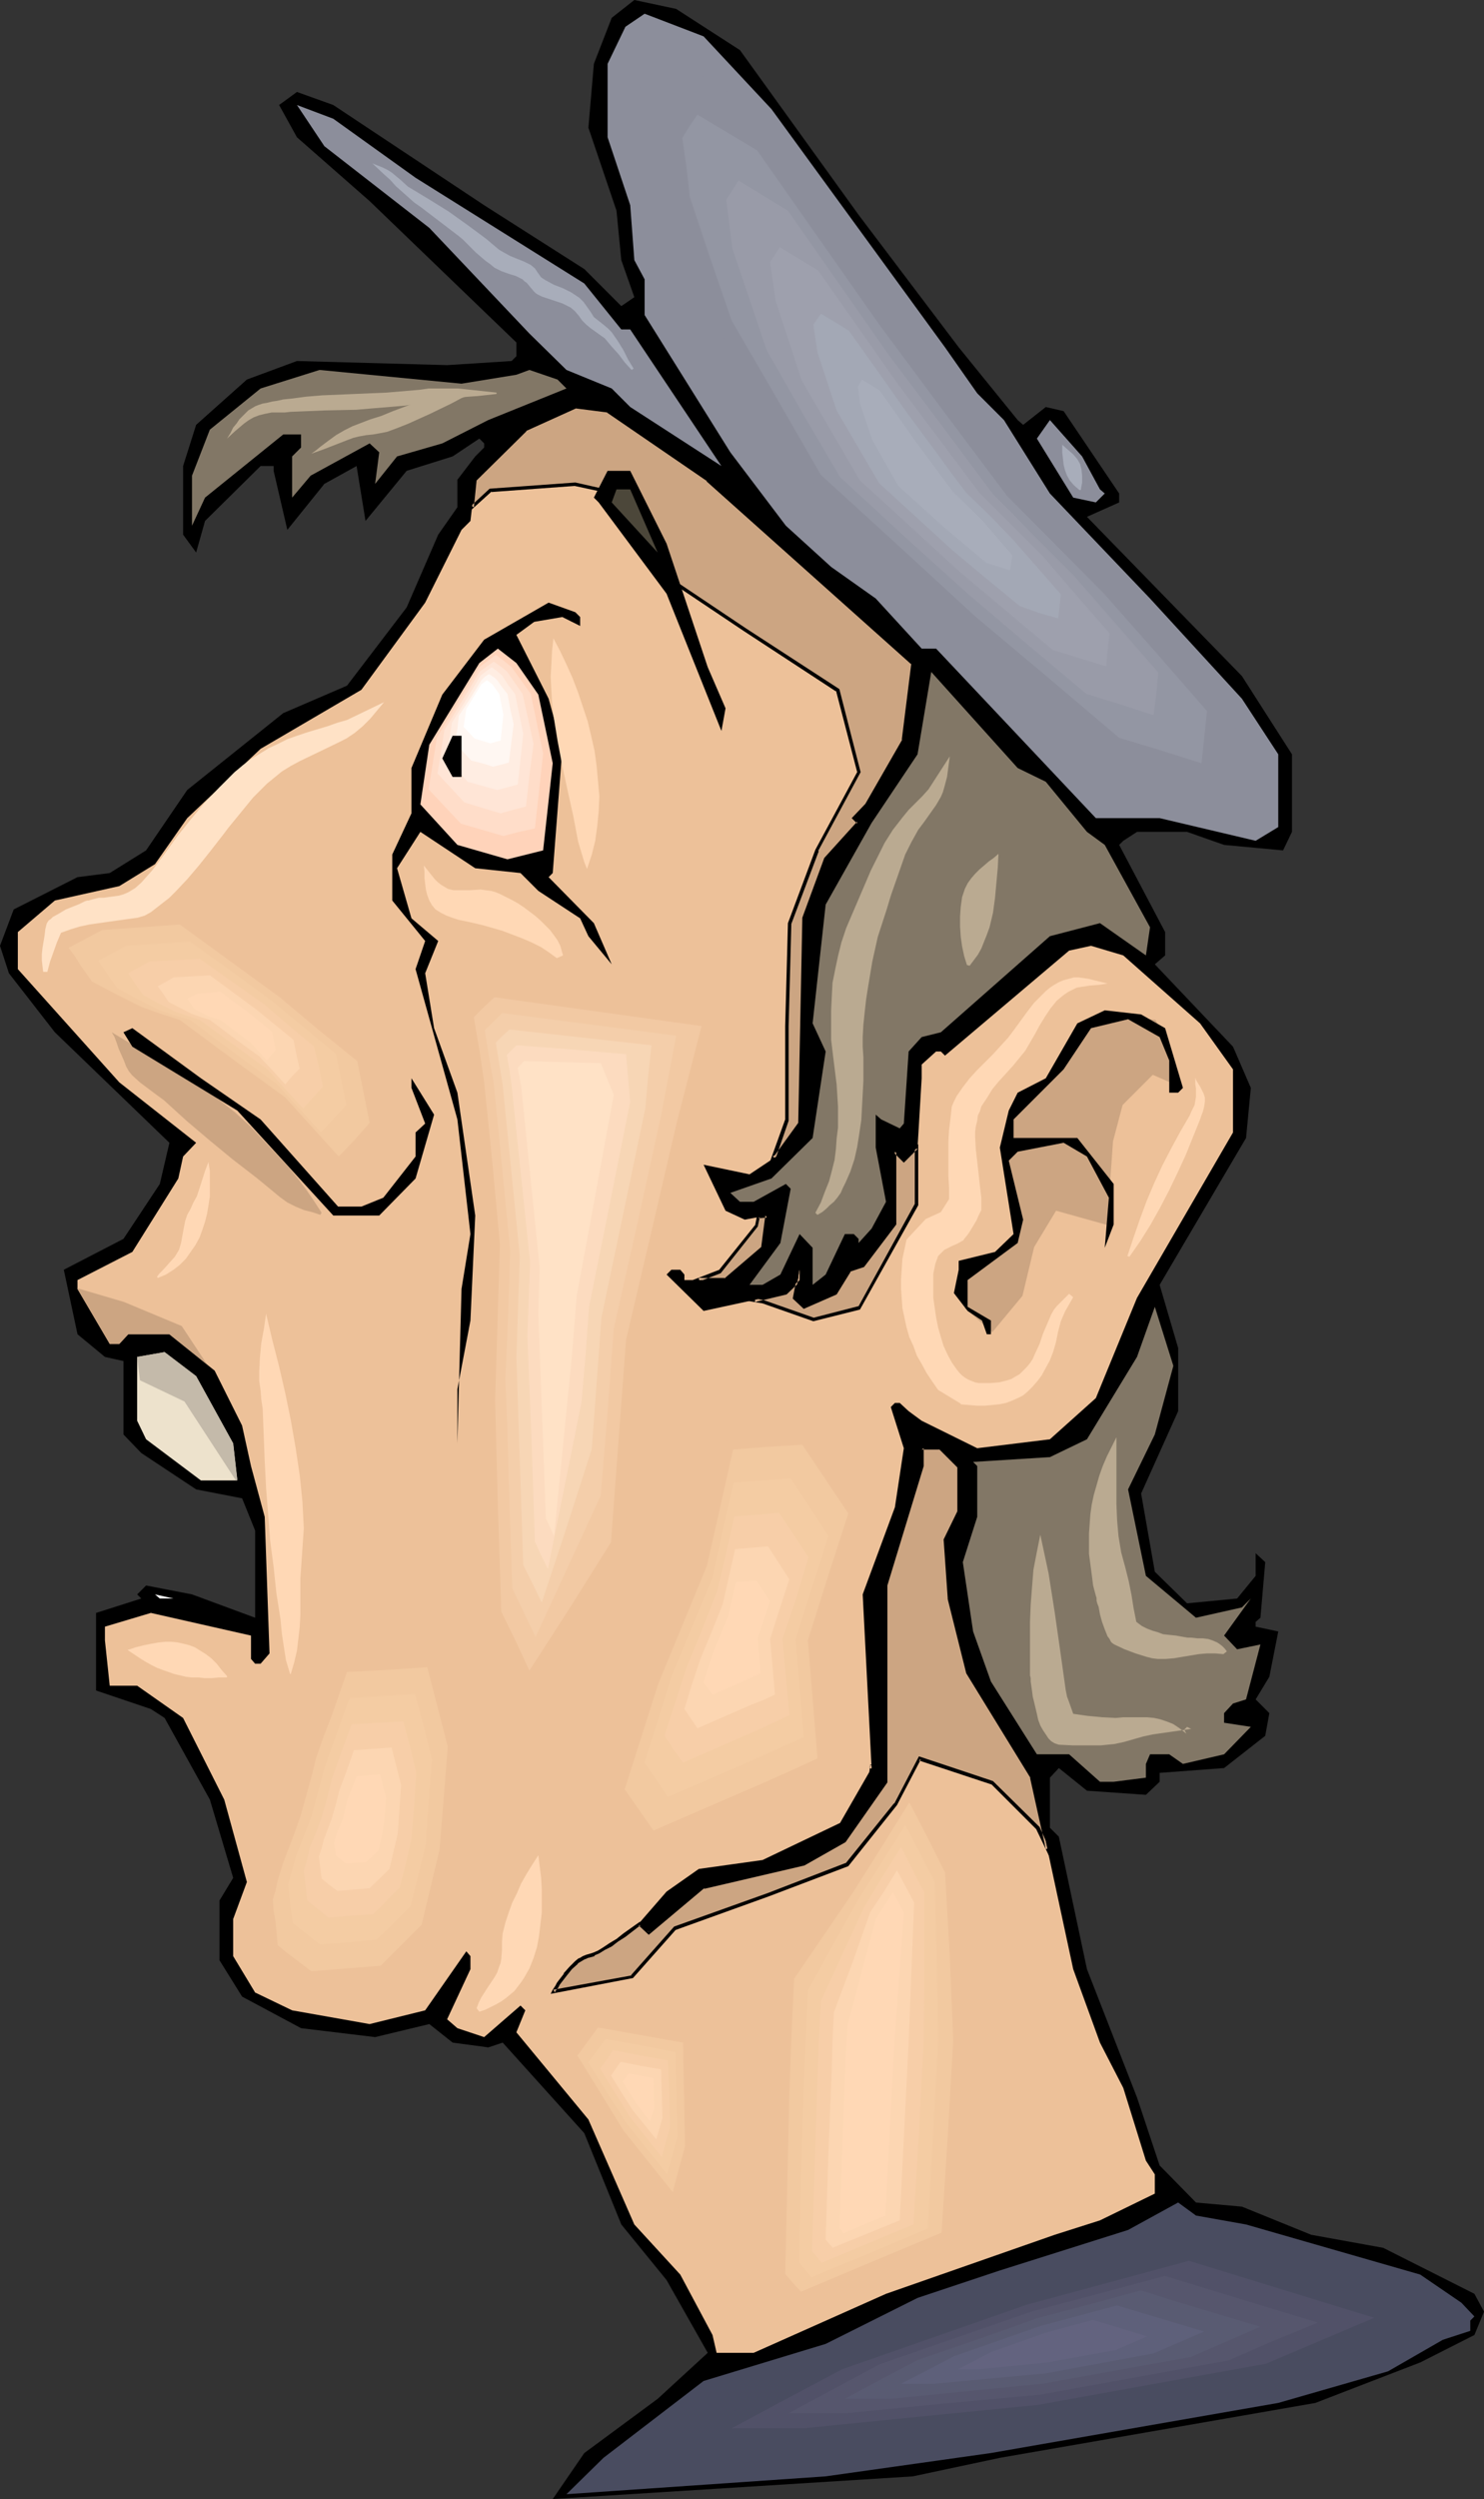 <?xml version="1.0" encoding="UTF-8" standalone="no"?>
<svg
   version="1.0"
   width="92.505mm"
   height="155.668mm"
   id="svg99"
   sodipodi:docname="Man - Shocked.wmf"
   xmlns:inkscape="http://www.inkscape.org/namespaces/inkscape"
   xmlns:sodipodi="http://sodipodi.sourceforge.net/DTD/sodipodi-0.dtd"
   xmlns="http://www.w3.org/2000/svg"
   xmlns:svg="http://www.w3.org/2000/svg">
  <rect width="100%" height="100%" fill="#333333" stroke="none"/>
  <sodipodi:namedview
     id="namedview99"
     pagecolor="#ffffff"
     bordercolor="#000000"
     borderopacity="0.25"
     inkscape:showpageshadow="2"
     inkscape:pageopacity="0.0"
     inkscape:pagecheckerboard="0"
     inkscape:deskcolor="#d1d1d1"
     inkscape:document-units="mm" />
  <defs
     id="defs1">
    <pattern
       id="WMFhbasepattern"
       patternUnits="userSpaceOnUse"
       width="6"
       height="6"
       x="0"
       y="0" />
  </defs>
  <path
     style="fill:#000000;fill-opacity:1;fill-rule:evenodd;stroke:none"
     d="m 174.327,11.796 27.951,38.782 23.588,31.187 13.894,17.129 1.293,1.131 5.332,-4.201 4.201,0.97 13.087,19.391 v 2.101 l -7.593,3.393 36.513,37.489 11.794,18.421 v 18.26 l -2.1,4.363 -13.894,-1.293 -8.724,-3.07 h -11.794 l -3.231,2.101 -0.969,0.97 10.825,20.522 v 5.494 l -2.423,2.101 18.418,19.391 4.201,9.695 -1.131,11.796 -20.357,34.581 4.362,14.866 v 14.866 l -8.724,19.391 3.231,18.421 7.593,7.433 11.794,-1.131 4.362,-5.332 v -5.333 l 2.262,2.101 -1.131,13.089 -1.131,0.97 v 1.131 l 5.332,1.131 -2.1,10.665 -3.231,5.333 3.231,3.232 -0.969,5.333 -9.694,7.595 -15.187,1.131 v 2.101 l -3.231,3.07 -13.894,-0.97 -6.624,-5.333 -2.1,2.262 v 11.796 l 2.1,2.101 6.624,31.187 11.794,30.218 5.332,15.998 8.563,8.726 10.825,0.97 16.318,6.625 16.964,3.07 21.488,10.827 2.262,4.201 -2.262,5.494 -12.764,6.464 -24.719,9.534 -74.319,12.927 -20.519,4.363 -84.821,5.333 7.432,-10.827 17.287,-12.766 11.794,-10.827 -9.694,-17.129 -10.663,-13.089 -8.724,-21.492 -19.226,-21.33 -3.393,1.131 -8.401,-1.131 -5.493,-4.363 -12.764,3.07 -17.449,-2.101 -13.894,-7.433 -5.332,-8.564 v -14.058 l 3.231,-5.333 -5.493,-18.421 -10.663,-19.229 -3.231,-2.101 -12.925,-4.363 v -18.26 l 10.663,-3.393 -0.969,-0.97 2.1,-2.101 10.825,2.101 14.864,5.494 v -20.522 l -3.07,-7.595 -10.825,-2.101 -12.925,-8.564 -4.201,-4.363 v -17.29 l -4.362,-0.97 -6.463,-5.333 -3.231,-15.19 14.056,-7.272 8.563,-12.927 2.262,-9.695 L 12.925,243.033 2.1,229.136 0,222.673 l 3.231,-8.564 15.025,-7.595 7.593,-0.97 8.563,-5.332 9.694,-14.22 22.619,-18.098 15.025,-6.464 14.056,-18.421 7.432,-17.129 4.524,-6.464 v -6.464 l 4.201,-5.494 2.1,-2.101 v -0.97 l -1.131,-1.131 -6.301,4.201 -10.825,3.393 -9.694,11.796 -2.1,-12.927 -7.593,4.201 -8.724,10.827 -3.231,-13.897 v -1.131 h -3.07 l -13.087,12.927 -2.1,7.433 -3.07,-4.201 v -16.159 l 3.07,-9.695 11.956,-10.665 11.794,-4.363 35.382,0.97 15.187,-0.97 1.131,-1.131 V 80.634 L 87.083,47.346 69.957,32.318 65.756,24.723 l 4.201,-3.07 8.563,3.07 35.544,23.592 23.588,15.028 8.724,8.726 3.07,-2.101 -3.07,-8.726 -1.131,-11.635 -6.624,-19.553 1.293,-15.028 L 144.115,4.201 149.446,0 l 9.855,2.101 z"
     id="path1" />
  <path
     style="fill:#8c8e9b;fill-opacity:1;fill-rule:evenodd;stroke:none"
     d="m 181.759,25.693 40.876,56.072 7.593,10.827 6.301,6.302 10.825,17.29 23.588,24.723 21.65,23.592 8.563,13.089 v 17.129 l -5.332,3.232 -22.619,-5.333 h -15.025 l -37.644,-39.913 h -3.393 L 206.317,140.907 195.815,133.474 185.152,123.779 172.065,106.489 151.87,74.17 v -8.403 l -2.423,-4.525 -0.969,-12.927 -5.332,-15.998 v -17.29 l 4.201,-8.726 4.524,-3.07 13.894,5.333 z"
     id="path2" />
  <path
     style="fill:#8c8e9b;fill-opacity:1;fill-rule:evenodd;stroke:none"
     d="m 97.908,41.852 39.745,24.885 8.724,10.827 h 2.1 l 21.488,32.157 -21.488,-13.897 -4.362,-4.363 -10.663,-4.363 -8.724,-8.564 -23.588,-24.885 -24.719,-19.229 -6.463,-9.695 8.563,3.232 z"
     id="path3" />
  <path
     style="fill:#827766;fill-opacity:1;fill-rule:evenodd;stroke:none"
     d="m 121.657,88.229 3.07,-1.131 6.624,2.262 2.1,2.101 -18.418,7.433 -10.825,5.494 -10.663,3.07 -5.17,6.464 0.969,-7.433 -2.262,-2.101 -13.894,7.595 -4.362,5.171 v -9.695 l 2.1,-2.101 v -3.07 h -4.201 l -18.418,14.866 -3.07,6.625 v -11.796 l 4.201,-10.827 11.956,-9.695 13.894,-4.363 33.444,3.232 z"
     id="path4" />
  <path
     style="fill:#edc199;fill-opacity:1;fill-rule:evenodd;stroke:none"
     d="m 166.734,112.952 48.308,43.145 -2.1,18.098 -8.563,15.19 -3.231,3.232 1.131,1.131 -7.755,8.564 -5.17,13.897 -0.969,48.316 -5.493,7.756 -6.301,4.201 -10.825,-2.262 5.17,10.827 4.524,2.101 5.17,-0.97 -0.969,7.595 -8.724,7.595 h -9.694 v -1.293 l -0.969,-1.131 h -2.1 l -1.131,1.131 8.724,8.564 19.388,-4.201 3.231,-3.07 v -2.424 l -1.131,6.625 2.1,2.101 7.432,-3.232 3.231,-5.494 3.231,-0.97 7.593,-9.695 V 271.15 l 2.1,2.101 3.231,-3.07 0.969,-16.321 v -3.232 l 3.393,-3.07 h 1.131 l 0.969,0.97 29.243,-24.723 5.17,-1.131 7.593,2.262 18.095,15.998 7.755,10.827 v 14.866 l -22.619,38.943 -9.694,23.592 -10.825,9.695 -17.126,2.101 -13.087,-6.464 -3.07,-2.262 -2.1,-1.939 h -1.131 l -0.969,0.97 3.07,9.695 -2.1,13.897 -7.593,20.522 2.1,40.883 -7.432,12.927 -18.257,8.726 -15.025,2.101 -7.593,5.333 -6.463,7.433 2.262,2.101 12.925,-10.665 23.588,-5.332 9.694,-5.494 9.694,-13.897 v -46.215 l 8.401,-28.117 v -4.201 h 4.524 l 4.201,4.201 v 10.827 l -3.231,6.464 1.131,13.897 4.201,17.29 15.187,24.885 9.694,45.084 6.301,17.29 5.493,10.665 5.332,17.129 2.1,3.232 v 4.525 l -12.925,6.302 -10.663,3.393 -39.745,13.897 -31.182,13.897 h -8.724 l -0.969,-4.201 -7.593,-14.22 -10.825,-11.796 -10.825,-24.723 -16.964,-20.522 2.1,-5.171 -1.131,-1.131 -8.563,7.433 -6.301,-2.101 -2.423,-2.101 5.493,-11.796 v -3.07 l -0.969,-1.131 -9.694,13.897 -13.087,3.232 -18.257,-3.232 -8.724,-4.201 -5.17,-8.564 v -8.726 l 3.231,-8.726 -5.332,-19.391 -9.694,-19.229 -10.825,-7.595 H 25.85 L 24.719,386.203 v -3.232 l 10.825,-3.232 23.588,5.332 v 5.494 l 0.969,1.131 h 1.293 L 63.495,389.273 62.364,357.116 59.132,345.159 57.032,335.625 50.569,322.697 39.906,314.133 h -9.694 l -2.1,2.262 h -2.262 l -7.593,-12.927 v -2.101 l 12.925,-6.625 10.825,-17.29 1.131,-5.171 3.07,-3.232 -18.095,-14.22 -23.911,-26.663 v -8.726 l 8.724,-7.433 15.187,-3.393 8.401,-5.171 7.593,-10.827 17.287,-16.321 23.75,-13.897 15.025,-20.522 8.563,-17.129 2.1,-2.101 1.131,-9.695 11.794,-11.796 11.794,-5.333 7.593,0.97 z"
     id="path5" />
  <path
     style="fill:#cca582;fill-opacity:1;fill-rule:evenodd;stroke:none"
     d="m 26.335,243.033 4.039,2.424 4.362,2.424 4.201,2.585 4.362,2.747 4.201,2.747 4.039,2.909 3.878,3.07 1.777,1.616 1.777,1.616 4.685,5.009 4.524,4.848 2.1,2.585 1.939,2.585 1.777,2.585 1.777,2.747 -0.323,0.485 -1.939,-0.646 -1.939,-0.485 -1.939,-0.808 -1.939,-0.97 -1.777,-1.293 -3.716,-3.07 -1.777,-1.454 -5.655,-4.363 -5.493,-4.525 -5.332,-4.525 -5.332,-4.848 -1.777,-1.293 -3.878,-2.909 -1.777,-1.616 -0.808,-0.97 -0.646,-1.131 -0.485,-1.293 -0.646,-1.454 -0.646,-1.454 -0.485,-1.454 -0.485,-1.293 z"
     id="path6" />
  <path
     style="fill:#cca582;fill-opacity:1;fill-rule:evenodd;stroke:none"
     d="m 177.72,306.215 7.432,-1.778 3.231,-3.07 v -2.424 l -1.131,6.625 2.1,2.101 7.432,-3.232 3.231,-5.494 3.231,-0.97 7.593,-9.695 V 271.15 l 2.1,2.101 3.07,-2.909 v 2.585 10.665 l -13.571,24.4 -10.825,2.747 -11.956,-4.201 z m -66.403,-186.961 4.201,-3.878 19.872,-1.454 12.925,2.909 10.017,20.037 16.964,11.311 22.134,14.382 5.008,19.068 -10.017,18.583 -6.301,17.129 -0.808,24.239 v 22.138 l -3.07,8.888 0.646,-0.323 5.493,-7.756 0.969,-48.316 5.17,-13.897 7.755,-8.564 -1.131,-1.131 3.231,-3.232 8.563,-15.19 2.1,-18.098 -48.308,-43.145 -23.588,-16.159 -7.593,-0.97 -11.794,5.333 -11.794,11.796 z m 67.372,167.247 -0.485,2.101 -8.563,10.665 -5.008,2.101 h 6.301 l 8.724,-7.595 0.969,-7.595 z"
     id="path7" />
  <path
     style="fill:#000000;fill-opacity:1;fill-rule:evenodd;stroke:none"
     d="m 177.882,305.73 v 0.808 l 7.432,-1.778 3.393,-3.232 0.162,-2.585 h -0.808 l -1.293,6.787 2.585,2.424 7.755,-3.393 3.393,-5.494 -0.323,0.162 3.393,-1.131 7.593,-10.019 V 271.15 l -0.646,0.162 2.423,2.424 3.231,-3.232 -0.646,-0.162 v 13.25 -0.162 l -13.41,24.4 0.162,-0.323 -10.663,2.747 h 0.162 l -11.956,-4.201 v 0 l -1.939,-0.323 -2.1,0.485 3.878,0.646 v 0 l 11.956,4.201 10.986,-2.747 13.733,-24.562 v -14.382 l -3.716,3.555 h 0.646 l -2.908,-2.747 v 18.098 l 0.162,-0.323 -7.593,9.857 0.162,-0.162 -3.231,0.97 -3.393,5.494 h 0.162 l -7.432,3.232 h 0.485 l -2.1,-2.101 v 0.323 l 1.293,-6.464 -0.808,-0.162 v 2.424 -0.323 l -3.231,3.07 0.162,-0.162 -9.209,2.262 z"
     id="path8" />
  <path
     style="fill:#000000;fill-opacity:1;fill-rule:evenodd;stroke:none"
     d="m 110.833,120.224 5.008,-4.525 -0.323,0.162 19.872,-1.454 v 0 l 12.764,2.747 -0.162,-0.162 10.017,20.037 17.126,11.473 21.973,14.382 -0.162,-0.323 5.008,19.229 0.162,-0.323 -10.017,18.583 v 0 l -6.463,17.29 -0.646,24.239 v 22.138 -0.162 l -3.554,9.857 1.616,-0.808 5.816,-7.918 0.969,-48.477 v 0.162 l 5.17,-14.058 -0.162,0.162 7.917,-8.726 -1.292,-1.454 v 0.646 l 3.231,-3.393 8.563,-15.19 2.262,-18.421 -48.469,-43.145 v -0.162 l -23.75,-16.321 -7.755,-0.97 -12.117,5.494 -11.794,11.958 -0.808,7.433 0.808,-0.808 0.646,-6.302 -0.162,0.162 11.956,-11.796 h -0.162 l 11.794,-5.333 h -0.162 l 7.593,0.97 h -0.162 l 23.588,16.159 h -0.162 l 48.308,43.145 v -0.323 l -2.262,18.098 0.162,-0.162 -8.724,15.19 0.162,-0.162 -3.393,3.555 1.293,1.293 v -0.485 l -7.755,8.564 -5.17,14.058 -0.969,48.477 v -0.162 l -5.493,7.595 v 0 l -0.485,0.323 0.646,0.485 3.07,-8.888 v -22.3 l 0.646,-24.239 v 0.162 l 6.463,-17.129 h -0.162 l 10.017,-18.583 -5.008,-19.553 -22.134,-14.382 -17.126,-11.473 0.162,0.162 -10.179,-20.037 -12.925,-2.909 -20.195,1.454 -4.362,4.04 0.646,0.323 z"
     id="path9" />
  <path
     style="fill:#000000;fill-opacity:1;fill-rule:evenodd;stroke:none"
     d="m 178.366,286.178 -0.485,2.424 v -0.162 l -8.563,10.665 0.162,-0.162 -7.109,2.747 h 8.724 l 9.048,-7.756 0.969,-8.241 -2.747,0.485 0.323,0.646 2.1,-0.162 -0.485,-0.485 -0.969,7.433 0.162,-0.162 -8.886,7.595 0.323,-0.162 h -6.301 l 0.162,0.808 5.008,-1.939 8.724,-10.988 0.485,-2.262 -0.323,0.323 z"
     id="path10" />
  <path
     style="fill:#cca582;fill-opacity:1;fill-rule:evenodd;stroke:none"
     d="m 241.538,257.253 6.463,-3.555 10.017,-13.574 4.201,-1.454 10.017,1.454 2.747,5.009 1.454,10.019 -4.847,-2.101 -7.109,7.11 -2.262,8.564 -0.646,9.211 v 10.665 l -12.764,-3.555 -5.17,8.564 -2.747,11.473 -7.109,8.564 -6.463,-5.656 v -10.18 l 6.463,-1.939 5.008,-5.171 -0.808,-13.412 -1.293,-9.372 z"
     id="path11" />
  <path
     style="fill:#8c8e9b;fill-opacity:1;fill-rule:evenodd;stroke:none"
     d="m 259.148,115.214 1.131,0.97 -2.1,2.101 -5.332,-1.131 -8.563,-13.897 3.07,-4.363 7.593,8.564 z"
     id="path12" />
  <path
     style="fill:#000000;fill-opacity:1;fill-rule:evenodd;stroke:none"
     d="m 157.04,127.98 9.694,29.086 4.201,9.695 -0.969,5.333 -12.925,-32.318 -15.995,-21.492 -1.131,-1.131 3.231,-6.302 h 5.332 z"
     id="path13" />
  <path
     style="fill:#4c473a;fill-opacity:1;fill-rule:evenodd;stroke:none"
     d="m 154.94,130.081 -10.825,-11.796 1.131,-3.07 h 3.231 z"
     id="path14" />
  <path
     style="fill:#000000;fill-opacity:1;fill-rule:evenodd;stroke:none"
     d="m 136.683,145.27 v 2.101 l -4.201,-2.101 -6.624,1.131 -4.201,3.07 7.593,15.028 3.231,11.796 -2.262,29.248 -0.969,0.97 10.663,10.827 4.201,9.695 -5.493,-6.625 -1.939,-4.201 -9.855,-6.464 -4.201,-4.201 -10.663,-1.131 -12.925,-8.564 -5.493,8.564 3.393,11.796 6.301,5.332 -3.07,7.595 2.1,12.927 5.493,15.19 4.201,28.925 -1.131,24.723 -3.07,16.159 v 12.766 l 0.969,-36.358 2.1,-12.927 -3.07,-26.986 -9.855,-35.388 2.262,-6.625 -7.755,-9.534 v -10.827 l 4.524,-9.695 v -10.665 l 7.27,-17.29 9.855,-12.927 15.187,-8.726 6.301,2.262 z"
     id="path15" />
  <path
     style="fill:#ffd3ba;fill-opacity:1;fill-rule:evenodd;stroke:none"
     d="m 126.827,163.53 3.393,16.159 -2.262,20.522 -8.401,2.101 -11.794,-3.393 -8.724,-9.534 2.1,-14.058 11.794,-19.229 4.362,-3.393 4.362,3.393 z"
     id="path16" />
  <path
     style="fill:#ffddc9;fill-opacity:1;fill-rule:evenodd;stroke:none"
     d="m 125.05,163.369 2.908,14.058 -1.939,17.613 -3.716,0.808 -3.716,0.97 -5.008,-1.454 -5.008,-1.454 -7.593,-8.08 1.939,-12.119 5.008,-8.403 5.008,-8.241 1.939,-1.454 1.939,-1.454 1.939,1.454 1.777,1.454 z"
     id="path17" />
  <path
     style="fill:#ffe5d6;fill-opacity:1;fill-rule:evenodd;stroke:none"
     d="m 123.112,163.369 1.293,5.817 1.293,5.979 -0.969,7.272 -0.808,7.433 -3.07,0.808 -2.908,0.808 -4.362,-1.293 -4.201,-1.293 -6.301,-6.787 1.616,-10.18 4.201,-6.948 4.201,-6.948 1.616,-1.131 1.616,-1.131 1.616,1.131 1.454,1.131 z"
     id="path18" />
  <path
     style="fill:#ffede2;fill-opacity:1;fill-rule:evenodd;stroke:none"
     d="m 121.334,163.369 0.969,4.686 0.969,4.686 -0.646,5.979 -0.646,5.979 -2.423,0.646 -2.423,0.646 -6.947,-1.939 -2.585,-2.909 -2.585,-2.747 0.808,-4.04 0.646,-4.201 3.393,-5.494 3.393,-5.656 2.585,-1.939 1.293,0.97 1.131,0.97 1.454,2.262 z"
     id="path19" />
  <path
     style="fill:#fff7f2;fill-opacity:1;fill-rule:evenodd;stroke:none"
     d="m 119.557,163.369 0.646,3.555 0.808,3.555 -1.131,9.049 -1.777,0.485 -1.939,0.485 -2.585,-0.808 -2.585,-0.646 -3.878,-4.201 0.646,-3.232 0.323,-3.07 2.747,-4.201 2.585,-4.201 0.808,-0.808 0.969,-0.646 0.969,0.646 0.485,0.323 0.485,0.485 1.131,1.616 z"
     id="path20" />
  <path
     style="fill:#ffffff;fill-opacity:1;fill-rule:evenodd;stroke:none"
     d="m 117.618,163.369 0.969,4.848 -0.646,6.14 -2.423,0.646 -3.716,-1.131 -2.585,-2.747 0.646,-4.201 3.554,-5.817 1.293,-0.97 1.293,0.97 z"
     id="path21" />
  <path
     style="fill:#827766;fill-opacity:1;fill-rule:evenodd;stroke:none"
     d="m 246.385,184.052 9.694,11.796 4.201,3.07 10.663,19.391 -0.969,6.625 -10.825,-7.595 -11.794,3.07 -25.689,22.623 -4.524,1.131 -3.07,3.393 -1.131,16.967 -0.969,1.131 -4.362,-2.101 -1.292,-1.131 v 7.756 l 2.423,12.766 -3.393,6.302 -3.07,3.393 v -0.97 l -1.131,-1.131 h -2.1 l -4.524,9.534 -3.07,2.424 v -8.726 l -3.07,-3.232 -4.524,9.534 -4.201,2.424 h -3.07 l 7.27,-9.857 2.423,-12.766 -1.131,-1.131 -7.593,4.201 h -3.231 l -2.262,-2.101 9.694,-3.393 9.694,-9.534 3.07,-20.36 -3.07,-6.625 3.07,-27.955 10.825,-19.229 10.825,-16.159 3.231,-19.391 20.357,22.623 z"
     id="path22" />
  <path
     style="fill:#000000;fill-opacity:1;fill-rule:evenodd;stroke:none"
     d="m 108.732,182.921 h -2.1 l -2.423,-4.363 2.423,-5.333 h 2.1 z"
     id="path23" />
  <path
     style="fill:#000000;fill-opacity:1;fill-rule:evenodd;stroke:none"
     d="m 274.497,242.063 4.201,14.058 -1.131,1.131 h -2.1 v -7.595 l -2.262,-5.494 -7.432,-4.201 -8.724,2.101 -6.463,9.695 -11.794,11.796 v 4.363 h 15.025 l 8.563,10.827 v 9.534 l -2.1,5.494 0.969,-11.796 -5.17,-9.695 -5.493,-3.232 -10.825,2.101 -2.1,2.101 3.393,13.897 -1.293,5.494 -11.794,8.726 v 6.302 l 5.493,3.232 v 3.232 h -0.969 l -1.131,-3.232 -3.393,-2.262 -3.231,-4.201 1.131,-5.494 v -2.101 l 8.563,-2.101 4.362,-4.201 -3.231,-20.36 2.1,-8.726 2.1,-4.201 6.624,-3.393 7.432,-12.927 6.463,-3.07 8.563,0.97 z"
     id="path24" />
  <path
     style="fill:#000000;fill-opacity:1;fill-rule:evenodd;stroke:none"
     d="m 61.394,263.555 18.257,20.522 h 5.493 l 5.17,-2.101 7.593,-9.695 v -5.656 l 2.262,-2.101 -3.231,-8.403 v -2.262 l 5.332,8.564 -4.362,15.028 -8.563,8.726 H 78.52 l -22.619,-24.723 -24.719,-15.028 -2.1,-3.393 2.1,-0.97 16.156,11.796 z"
     id="path25" />
  <path
     style="fill:#827766;fill-opacity:1;fill-rule:evenodd;stroke:none"
     d="m 272.073,337.725 -6.301,12.927 4.201,20.36 11.794,9.857 10.825,-2.424 2.1,-2.101 -6.301,8.726 3.07,3.232 5.493,-1.131 -3.393,12.927 -3.07,0.97 -2.1,2.262 v 2.262 l 6.301,0.97 -6.301,6.464 -9.694,2.262 -3.231,-2.262 h -4.524 l -0.969,2.262 v 3.232 l -7.593,0.97 h -3.231 l -7.27,-6.464 h -7.593 l -10.825,-17.129 -4.201,-11.796 -2.423,-16.321 3.393,-10.665 v -11.958 l -0.969,-0.97 18.095,-1.131 8.724,-4.201 11.794,-19.391 4.201,-11.796 4.362,13.897 z"
     id="path26" />
  <path
     style="fill:#ede2cc;fill-opacity:1;fill-rule:evenodd;stroke:none"
     d="m 54.932,339.826 0.969,8.726 h -8.563 l -12.925,-9.695 -2.1,-4.363 v -15.028 l 6.463,-1.131 7.432,5.656 z"
     id="path27" />
  <path
     style="fill:#ffffff;fill-opacity:1;fill-rule:evenodd;stroke:none"
     d="m 40.876,376.346 -4.362,-0.97 1.131,0.97 z"
     id="path28" />
  <path
     style="fill:#494c60;fill-opacity:1;fill-rule:evenodd;stroke:none"
     d="m 293.561,523.717 41.037,11.796 9.694,6.625 3.07,3.232 -0.969,0.97 v 2.424 l -6.463,2.101 -12.925,7.433 -25.85,7.433 -67.695,11.796 -38.937,5.494 -61.071,4.201 8.724,-8.564 23.588,-18.098 28.758,-8.726 21.65,-10.827 19.388,-6.464 30.212,-9.534 11.794,-6.464 4.201,3.07 z"
     id="path29" />
  <path
     style="fill:#8c8e9b;fill-opacity:1;fill-rule:evenodd;stroke:none"
     d="m 152.516,34.096 -2.1,-16.321 4.201,-6.464 16.48,10.019 34.251,48.477 34.898,47.023 27.143,27.147 28.435,32.803 -1.454,14.22 -22.78,-7.11 -39.906,-33.611 -42.653,-39.105 -25.042,-42.822 z"
     id="path30" />
  <path
     style="fill:#9396a3;fill-opacity:1;fill-rule:evenodd;stroke:none"
     d="m 162.533,46.377 -0.808,-7.11 -0.969,-6.787 1.777,-2.909 1.777,-2.585 14.056,8.403 28.92,41.206 14.864,20.037 15.025,20.037 22.78,22.946 6.139,6.948 6.139,6.948 12.117,13.897 -0.646,6.14 -0.646,6.14 -9.694,-3.07 -9.694,-2.909 L 246.708,159.329 229.744,145.109 211.648,128.465 193.392,111.821 182.89,93.561 172.388,75.463 167.38,60.92 Z"
     id="path31" />
  <path
     style="fill:#999ba8;fill-opacity:1;fill-rule:evenodd;stroke:none"
     d="m 172.55,58.496 -1.454,-11.473 1.454,-2.262 1.454,-2.262 5.816,3.555 5.816,3.555 23.75,33.934 12.279,16.321 12.279,16.482 4.685,4.686 4.685,4.848 9.532,9.534 20.034,22.946 -0.485,5.009 -0.646,5.009 -7.917,-2.585 -7.917,-2.424 -14.056,-11.796 -13.894,-11.796 -15.025,-13.574 -15.025,-13.897 -8.724,-14.866 -8.563,-15.028 z"
     id="path32" />
  <path
     style="fill:#9ea0ad;fill-opacity:1;fill-rule:evenodd;stroke:none"
     d="m 182.728,70.777 -0.646,-4.525 -0.646,-4.525 2.262,-3.555 4.524,2.747 4.524,2.747 18.741,26.663 19.388,25.855 7.432,7.433 7.432,7.433 7.755,9.049 7.917,9.049 -0.485,3.878 -0.323,3.878 -12.602,-3.878 -10.986,-9.211 -10.986,-9.211 -11.794,-10.827 -11.633,-10.665 -13.733,-23.592 -3.07,-9.372 z"
     id="path33" />
  <path
     style="fill:#a3a8b5;fill-opacity:1;fill-rule:evenodd;stroke:none"
     d="m 192.584,82.896 -0.485,-3.232 -0.485,-3.232 1.777,-2.585 3.231,1.939 3.393,2.101 6.786,9.534 6.947,9.857 6.947,9.372 3.393,4.686 3.554,4.686 5.493,5.333 5.332,5.494 11.471,13.089 -0.323,2.909 -0.162,1.454 -0.162,1.293 -4.524,-1.293 -4.524,-1.616 -8.078,-6.625 -7.917,-6.625 -17.126,-15.674 -10.017,-17.129 z"
     id="path34" />
  <path
     style="fill:#a8adba;fill-opacity:1;fill-rule:evenodd;stroke:none"
     d="m 202.601,95.016 -0.485,-4.04 0.969,-1.616 4.201,2.585 8.401,11.958 8.886,11.958 6.786,6.625 7.109,8.241 -0.485,3.555 -5.655,-1.778 -10.017,-8.403 -10.663,-9.695 -6.139,-10.827 z"
     id="path35" />
  <path
     style="fill:#a8adba;fill-opacity:1;fill-rule:evenodd;stroke:none"
     d="m 87.729,38.459 2.423,0.97 1.293,0.646 0.969,0.646 0.969,0.808 0.969,0.808 1.777,1.616 4.847,2.909 4.685,2.909 4.524,3.232 4.362,3.232 2.1,1.778 0.969,0.808 1.131,0.646 1.454,0.808 3.231,1.293 1.616,0.808 0.969,0.808 0.646,0.97 0.808,1.131 0.485,0.323 0.485,0.323 2.1,1.131 2.1,0.808 1.939,0.97 0.969,0.646 0.969,0.646 0.485,0.485 0.485,0.485 0.808,1.131 0.808,1.131 0.808,1.293 2.262,1.778 0.969,0.808 0.969,0.97 1.454,2.101 1.293,2.101 1.131,2.262 1.293,2.101 -0.485,0.323 -1.616,-1.778 -1.454,-1.939 -1.616,-1.778 -1.616,-1.939 -1.131,-0.808 -1.131,-0.808 -1.131,-0.808 -0.969,-0.808 -0.969,-0.97 -0.808,-1.131 -0.969,-1.131 -0.969,-0.808 -0.969,-0.485 -0.969,-0.485 -1.939,-0.646 -1.939,-0.646 -0.969,-0.323 -0.969,-0.485 -0.485,-0.323 -0.485,-0.485 -0.808,-0.97 -0.808,-0.97 -0.485,-0.323 -0.485,-0.485 -1.616,-0.808 -1.616,-0.485 -1.777,-0.646 -1.616,-0.808 -0.969,-0.808 -1.131,-0.808 -2.262,-1.939 -2.1,-2.101 -0.969,-0.97 -0.969,-0.808 -8.886,-6.787 -1.616,-1.131 -1.454,-1.293 -2.908,-2.585 -1.293,-1.454 -1.454,-1.293 z"
     id="path36" />
  <path
     style="fill:#a8adba;fill-opacity:1;fill-rule:evenodd;stroke:none"
     d="m 250.262,104.711 1.293,1.131 1.293,1.131 0.969,1.131 0.646,1.131 0.323,1.293 0.162,1.454 v 1.616 l -0.323,1.778 h -0.323 l -1.293,-1.131 -0.969,-1.131 -0.646,-1.131 -0.485,-1.293 -0.323,-1.293 -0.162,-1.454 -0.162,-1.454 z"
     id="path37" />
  <path
     style="fill:#edc199;fill-opacity:1;fill-rule:evenodd;stroke:none"
     d="m 39.906,240.124 -10.663,-3.555 -13.571,-7.11 -6.463,-9.211 9.371,-5.009 21.326,-1.454 27.789,19.876 21.488,17.937 3.554,17.129 -8.563,9.211 -15.025,-16.482 z"
     id="path38" />
  <path
     style="fill:#f2c9a0;fill-opacity:1;fill-rule:evenodd;stroke:none"
     d="m 42.33,240.124 -4.524,-1.454 -4.524,-1.616 -5.816,-2.909 -5.816,-3.07 -2.747,-3.878 -1.293,-2.101 -1.454,-1.939 7.917,-4.201 18.257,-1.293 23.588,17.129 9.048,7.595 9.209,7.433 1.454,7.272 1.454,7.272 -3.554,4.04 -3.716,3.878 -6.301,-6.948 -6.301,-6.948 -12.44,-9.049 z"
     id="path39" />
  <path
     style="fill:#f4cca3;fill-opacity:1;fill-rule:evenodd;stroke:none"
     d="m 44.753,240.124 -3.878,-1.131 -3.716,-1.293 -4.685,-2.424 -4.847,-2.585 -2.262,-3.232 -2.262,-3.232 3.393,-1.778 3.231,-1.778 7.432,-0.485 7.593,-0.485 9.694,6.948 4.847,3.555 4.847,3.555 15.025,12.443 2.423,11.958 -5.978,6.464 -5.17,-5.656 -5.332,-5.817 -10.179,-7.433 z"
     id="path40" />
  <path
     style="fill:#f7cea8;fill-opacity:1;fill-rule:evenodd;stroke:none"
     d="m 47.015,240.124 -2.908,-0.97 -2.908,-0.97 -3.878,-1.939 -3.554,-1.939 -1.777,-2.424 -1.777,-2.747 5.008,-2.747 5.978,-0.323 5.816,-0.323 15.349,10.827 5.816,5.009 5.816,4.848 1.131,4.686 0.969,4.686 -4.685,5.171 -4.201,-4.525 -4.039,-4.525 z"
     id="path41" />
  <path
     style="fill:#fcd6b2;fill-opacity:1;fill-rule:evenodd;stroke:none"
     d="m 49.438,240.124 -2.1,-0.646 -2.262,-0.808 -5.332,-2.747 -1.293,-1.939 -1.293,-1.778 1.777,-0.97 1.939,-1.131 8.563,-0.485 5.493,4.04 5.493,4.04 8.724,7.11 0.646,3.232 0.808,3.555 -1.777,1.778 -1.616,1.939 -3.07,-3.393 -3.07,-3.232 -5.816,-4.201 z"
     id="path42" />
  <path
     style="fill:#ffd8b5;fill-opacity:1;fill-rule:evenodd;stroke:none"
     d="m 51.862,240.124 -2.747,-0.808 -3.393,-1.778 -1.616,-2.424 2.423,-1.131 5.332,-0.485 6.786,5.009 5.493,4.525 0.808,4.201 -2.1,2.424 -3.878,-4.201 z"
     id="path43" />
  <path
     style="fill:#edc199;fill-opacity:1;fill-rule:evenodd;stroke:none"
     d="m 111.964,254.506 -2.908,-17.937 5.816,-5.656 56.224,8.564 -7.755,26.339 -12.925,52.032 -4.201,56.234 -22.942,27.147 -7.755,-16.482 -1.454,-49.77 1.454,-43.468 z"
     id="path44" />
  <path
     style="fill:#f2c9a3;fill-opacity:1;fill-rule:evenodd;stroke:none"
     d="m 114.064,254.668 -1.131,-7.595 -0.646,-3.717 -0.646,-3.878 2.423,-2.424 2.423,-2.262 48.792,6.787 -2.908,11.311 -2.908,11.311 -5.978,25.693 -5.978,25.531 -1.777,23.754 -1.777,23.915 -9.532,15.19 -9.694,15.028 -3.231,-6.948 -3.393,-6.948 -0.808,-24.885 -0.646,-24.723 1.131,-36.843 -1.777,-19.229 z"
     id="path45" />
  <path
     style="fill:#f4ceaa;fill-opacity:1;fill-rule:evenodd;stroke:none"
     d="m 116.326,254.991 -1.131,-6.302 -0.969,-6.14 2.1,-2.101 1.939,-1.939 41.037,5.333 -1.777,9.372 -1.777,9.372 -5.493,25.047 -5.655,25.208 -1.454,19.714 -1.616,19.553 -15.349,33.288 -5.493,-11.473 -0.808,-24.562 -0.323,-12.281 -0.485,-12.281 0.646,-15.19 0.485,-15.19 -1.939,-19.876 z"
     id="path46" />
  <path
     style="fill:#f7d6b5;fill-opacity:1;fill-rule:evenodd;stroke:none"
     d="m 118.426,255.314 -1.616,-9.857 1.616,-1.616 1.616,-1.454 33.444,3.717 -0.808,7.433 -0.646,7.433 -10.34,49.285 -2.262,30.864 -5.816,18.098 -5.978,18.098 -2.1,-4.363 -2.262,-4.525 -1.616,-48.801 0.808,-23.915 z"
     id="path47" />
  <path
     style="fill:#fcdbbf;fill-opacity:1;fill-rule:evenodd;stroke:none"
     d="m 120.526,255.476 -0.485,-3.555 -0.646,-3.555 1.131,-1.131 1.131,-1.131 12.925,0.97 12.925,1.131 0.485,5.656 0.485,5.494 -4.847,24.239 -4.847,24.077 -0.808,11.311 -0.969,11.15 -7.917,39.267 -1.616,-3.232 -1.454,-3.232 -0.808,-24.239 -0.969,-24.077 0.323,-8.726 0.323,-8.726 z"
     id="path48" />
  <path
     style="fill:#ffe2c6;fill-opacity:1;fill-rule:evenodd;stroke:none"
     d="m 122.788,255.637 -0.808,-4.201 1.454,-1.616 18.095,0.485 3.07,7.433 -8.724,47.346 -1.131,14.22 -4.201,42.337 -1.939,-4.201 -1.777,-48.154 0.323,-10.827 z"
     id="path49" />
  <path
     style="fill:#edc199;fill-opacity:1;fill-rule:evenodd;stroke:none"
     d="m 150.416,439.043 -7.755,-11.473 9.209,-29.248 13.571,-32.803 7.109,-32.157 19.065,-1.293 12.925,19.229 -11.471,34.904 2.908,32.803 -14.218,6.464 z"
     id="path50" />
  <path
     style="fill:#f2c9a0;fill-opacity:1;fill-rule:evenodd;stroke:none"
     d="m 153.97,430.964 -3.393,-4.848 -3.393,-4.848 7.917,-24.885 11.471,-27.794 3.07,-13.574 3.07,-13.735 8.24,-0.646 8.078,-0.485 10.825,16.159 -4.847,15.028 -4.685,14.866 2.262,27.794 -5.978,2.747 -6.139,2.747 z"
     id="path51" />
  <path
     style="fill:#f4cca3;fill-opacity:1;fill-rule:evenodd;stroke:none"
     d="m 157.363,423.046 -5.493,-8.08 3.231,-10.18 3.231,-10.342 9.532,-22.946 2.423,-11.15 2.585,-11.311 13.41,-0.97 8.886,13.574 -1.939,6.14 -1.939,5.979 -3.878,12.281 1.939,22.946 -10.017,4.525 z"
     id="path52" />
  <path
     style="fill:#f7cea8;fill-opacity:1;fill-rule:evenodd;stroke:none"
     d="m 160.917,414.966 -2.262,-3.07 -0.969,-1.616 -1.131,-1.616 5.17,-15.998 3.716,-9.049 3.554,-9.049 2.1,-8.888 1.939,-8.726 5.332,-0.323 5.17,-0.485 3.554,5.333 3.393,5.171 -2.908,9.695 -3.231,9.534 0.808,9.049 0.808,8.888 -7.917,3.717 -4.201,1.778 -4.362,1.939 z"
     id="path53" />
  <path
     style="fill:#fcd6b2;fill-opacity:1;fill-rule:evenodd;stroke:none"
     d="m 164.31,406.886 -3.07,-4.525 1.777,-5.817 1.939,-5.817 2.747,-6.625 2.585,-6.464 2.908,-12.927 3.878,-0.323 3.878,-0.323 5.008,7.756 -2.262,6.948 -2.262,7.11 1.131,13.089 -2.747,1.293 -2.908,1.131 -6.301,2.747 z"
     id="path54" />
  <path
     style="fill:#ffd8b5;fill-opacity:1;fill-rule:evenodd;stroke:none"
     d="m 167.865,398.968 -2.1,-2.909 2.423,-7.433 3.393,-8.08 1.777,-8.08 4.847,-0.323 3.231,4.848 -2.908,8.726 0.646,8.241 -3.554,1.616 z"
     id="path55" />
  <path
     style="fill:#edc199;fill-opacity:1;fill-rule:evenodd;stroke:none"
     d="m 62.04,463.282 -1.454,-12.927 2.908,-10.019 5.008,-12.766 4.201,-16.482 8.563,-23.431 22.134,-1.454 5.655,22.138 -2.1,28.44 -5.008,20.684 -11.471,11.473 -19.226,1.454 z"
     id="path56" />
  <path
     style="fill:#f2c9a0;fill-opacity:1;fill-rule:evenodd;stroke:none"
     d="m 65.433,457.949 -0.485,-5.333 -0.485,-2.747 -0.162,-2.747 0.646,-2.101 0.485,-2.262 1.293,-4.201 2.1,-5.494 1.939,-5.333 1.939,-6.948 0.969,-3.555 0.808,-3.393 1.777,-5.009 1.939,-5.009 3.554,-10.18 9.371,-0.485 9.532,-0.646 4.847,18.745 -0.969,12.281 -0.969,11.958 -4.201,17.613 -9.694,9.695 -8.24,0.646 -8.078,0.646 -4.039,-3.07 -1.939,-1.454 z"
     id="path57" />
  <path
     style="fill:#f4cca3;fill-opacity:1;fill-rule:evenodd;stroke:none"
     d="m 68.988,452.778 -0.646,-4.525 -0.485,-4.525 1.939,-6.948 3.554,-9.049 3.07,-11.473 2.908,-8.08 1.454,-4.201 1.616,-4.201 7.755,-0.485 7.593,-0.485 2.1,7.756 1.939,7.756 -0.808,10.019 -0.646,9.857 -1.777,7.272 -1.777,7.272 -4.039,4.04 -4.039,3.878 -6.624,0.646 -6.786,0.485 -3.231,-2.585 z"
     id="path58" />
  <path
     style="fill:#f7cea8;fill-opacity:1;fill-rule:evenodd;stroke:none"
     d="m 72.381,447.446 -0.808,-6.948 0.808,-2.747 0.646,-2.909 1.454,-3.393 1.293,-3.555 1.293,-4.525 1.131,-4.525 2.262,-6.464 2.423,-6.464 6.139,-0.323 5.978,-0.323 1.616,5.979 1.454,6.14 -0.485,7.756 -0.646,7.918 -1.293,5.656 -1.454,5.656 -3.07,3.07 -3.231,3.232 -5.17,0.323 -5.332,0.485 z"
     id="path59" />
  <path
     style="fill:#fcd6b2;fill-opacity:1;fill-rule:evenodd;stroke:none"
     d="m 75.773,442.275 -0.162,-1.293 -0.162,-1.293 -0.323,-2.585 0.323,-0.97 0.323,-0.97 0.485,-1.939 0.969,-2.585 0.969,-2.585 0.969,-3.393 0.808,-3.232 1.777,-4.686 1.616,-4.686 4.524,-0.323 4.362,-0.323 2.262,8.888 -0.808,11.473 -0.969,4.04 -0.969,4.201 -4.685,4.525 -7.593,0.646 -1.939,-1.454 z"
     id="path60" />
  <path
     style="fill:#ffd8b5;fill-opacity:1;fill-rule:evenodd;stroke:none"
     d="m 79.166,436.942 -0.485,-3.07 0.808,-2.585 1.293,-3.07 0.969,-4.201 2.262,-5.817 5.493,-0.485 1.454,5.656 -0.646,7.11 -1.131,5.171 -2.908,2.747 -4.847,0.323 z"
     id="path61" />
  <path
     style="fill:#ffd8b5;fill-opacity:1;fill-rule:evenodd;stroke:none"
     d="m 126.827,436.781 0.323,2.585 0.323,2.585 0.162,2.747 v 2.747 2.909 l -0.323,2.747 -0.323,2.747 -0.485,2.585 -0.808,2.585 -0.969,2.424 -1.293,2.262 -0.646,0.97 -1.616,2.101 -0.969,0.808 -0.969,0.808 -1.131,0.808 -1.131,0.646 -1.293,0.646 -1.293,0.646 -1.454,0.485 -0.646,-0.808 0.485,-1.293 0.646,-1.293 1.454,-2.262 1.616,-2.424 0.646,-1.131 0.485,-1.454 0.323,-0.808 0.162,-0.97 0.162,-2.101 v -1.939 l 0.162,-1.939 0.646,-2.585 0.808,-2.424 0.808,-2.262 1.131,-2.262 0.969,-2.262 1.293,-2.262 1.293,-2.101 z"
     id="path62" />
  <path
     style="fill:#ffd8b5;fill-opacity:1;fill-rule:evenodd;stroke:none"
     d="m 30.051,388.465 1.939,-0.646 1.939,-0.485 1.616,-0.323 1.777,-0.323 1.616,-0.162 h 1.454 l 1.454,0.162 1.454,0.323 1.293,0.323 1.293,0.485 1.293,0.808 1.293,0.808 1.293,0.97 1.293,1.293 1.131,1.454 1.293,1.454 v 0.323 h -1.939 l -1.777,0.162 h -1.616 l -1.454,-0.162 h -1.616 l -1.293,-0.162 -2.747,-0.646 -2.747,-0.97 -1.293,-0.485 -1.293,-0.646 -1.454,-0.808 -1.293,-0.808 -1.454,-0.97 z"
     id="path63" />
  <path
     style="fill:#ffd8b5;fill-opacity:1;fill-rule:evenodd;stroke:none"
     d="m 62.687,309.285 1.454,6.14 1.616,6.302 1.454,6.302 1.293,6.302 1.131,6.464 0.969,6.464 0.323,3.07 0.323,3.232 0.162,3.232 0.162,3.07 -0.808,11.796 v 5.656 2.909 l -0.162,2.909 -0.323,2.747 -0.323,2.747 -0.646,2.747 -0.808,2.747 h -0.162 l -0.485,-1.616 -0.485,-1.616 -0.485,-3.07 -0.485,-3.232 -0.323,-3.393 -0.969,-6.14 -0.646,-6.14 -0.808,-6.14 -0.485,-6.302 -0.485,-6.14 -0.323,-6.302 -0.485,-12.443 -0.323,-2.101 -0.162,-2.101 -0.323,-2.262 v -2.101 l 0.162,-3.393 0.323,-3.393 0.646,-3.555 z"
     id="path64" />
  <path
     style="fill:#cca582;fill-opacity:1;fill-rule:evenodd;stroke:none"
     d="m 18.257,303.307 10.986,3.232 13.571,5.656 5.978,9.049 -8.886,-7.11 h -9.694 l -2.1,2.262 h -2.262 l -7.593,-12.927 z"
     id="path65" />
  <path
     style="fill:#ffd8b5;fill-opacity:1;fill-rule:evenodd;stroke:none"
     d="m 260.925,231.56 -2.1,0.323 -2.1,0.162 -2.1,0.323 -0.969,0.162 -0.969,0.485 -0.969,0.485 -0.969,0.646 -0.808,0.646 -0.969,0.808 -1.454,1.778 -1.293,1.939 -1.293,2.101 -1.131,2.101 -1.131,1.939 -1.131,1.939 -1.454,1.778 -1.454,1.778 -1.616,1.778 -1.777,1.939 -1.454,1.778 -1.293,2.101 -1.293,1.939 -0.323,1.131 -0.485,0.97 -0.162,1.293 -0.323,1.293 -0.162,1.293 v 1.293 l 0.162,2.909 0.323,2.747 0.323,2.909 0.323,2.909 0.323,2.747 v 2.585 0.323 l -0.162,0.323 -0.485,0.97 -0.485,1.131 -1.454,2.424 -0.646,0.97 -0.808,0.97 -0.162,0.323 -0.323,0.162 -1.131,0.646 -1.131,0.485 -0.969,0.485 -0.969,0.485 -0.646,0.646 -0.808,0.808 -0.162,0.485 -0.485,1.293 -0.162,0.808 -0.323,1.616 v 1.616 1.939 2.101 l 0.323,2.262 0.323,2.262 0.485,2.424 0.646,2.262 0.646,2.101 0.969,2.101 0.969,1.778 1.131,1.616 0.646,0.808 0.646,0.646 0.646,0.485 0.808,0.485 0.808,0.323 0.808,0.323 0.808,0.162 h 0.969 1.939 l 1.939,-0.162 1.939,-0.485 0.969,-0.323 0.808,-0.485 1.131,-0.646 0.808,-0.808 0.808,-0.808 0.808,-0.97 0.646,-0.97 0.485,-1.131 1.131,-2.424 0.808,-2.424 0.969,-2.262 0.969,-2.262 0.646,-1.131 0.646,-0.808 2.908,-2.909 0.969,0.808 -1.939,3.393 -0.485,1.131 -0.485,1.131 -0.646,2.424 -0.485,2.424 -0.323,1.131 -0.323,1.131 -0.808,2.101 -0.969,1.778 -0.969,1.778 -0.969,1.293 -1.131,1.293 -1.131,1.131 -1.131,0.97 -1.293,0.646 -1.454,0.646 -1.293,0.485 -1.616,0.323 -1.616,0.162 -1.777,0.162 h -1.777 l -1.939,-0.162 -1.939,-0.162 v -0.162 l -5.332,-3.232 -1.454,-2.101 -1.293,-1.939 -1.131,-2.101 -1.131,-1.939 -0.808,-2.262 -0.969,-2.101 -0.646,-2.262 -0.485,-2.262 -0.485,-2.262 -0.162,-2.262 -0.162,-2.262 v -2.262 l 0.162,-2.424 0.162,-2.424 0.485,-2.262 0.485,-2.262 4.524,-4.848 3.554,-1.616 1.939,-3.07 v -2.747 l -0.162,-2.747 v -5.333 -2.747 l 0.162,-2.747 0.323,-2.585 0.323,-2.909 0.485,-1.131 0.646,-1.293 1.454,-2.101 1.616,-2.101 1.777,-1.939 3.716,-3.717 1.777,-1.939 1.777,-1.939 1.454,-1.939 3.07,-4.201 1.616,-2.101 1.777,-1.778 0.969,-0.97 0.969,-0.808 0.969,-0.646 1.131,-0.646 1.131,-0.485 1.293,-0.323 1.131,-0.323 h 1.131 l 1.131,0.162 1.131,0.162 z"
     id="path66" />
  <path
     style="fill:#ffd8b5;fill-opacity:1;fill-rule:evenodd;stroke:none"
     d="m 281.605,253.698 0.162,0.485 0.162,0.323 0.485,0.808 0.323,0.485 0.323,0.646 0.485,0.97 0.323,0.97 v 0.97 l -0.162,1.131 -0.162,0.646 -0.162,0.646 -0.323,0.808 -0.323,0.97 -3.393,8.403 -1.939,4.201 -1.939,4.04 -2.1,4.04 -2.262,4.04 -2.423,3.878 -2.585,3.717 -0.485,-0.162 1.454,-4.363 1.454,-4.201 1.616,-4.363 1.777,-4.201 1.939,-4.201 2.1,-4.04 2.1,-3.878 2.262,-3.878 0.323,-0.808 0.323,-0.646 0.485,-0.97 0.162,-0.97 0.162,-0.97 v -0.97 -0.97 l -0.162,-1.131 z"
     id="path67" />
  <path
     style="fill:#ffd8b5;fill-opacity:1;fill-rule:evenodd;stroke:none"
     d="m 49.115,273.574 0.323,2.101 v 1.939 1.939 2.101 l -0.323,2.101 -0.323,1.939 -0.485,1.939 -0.646,1.939 -0.646,1.778 -0.969,1.778 -1.131,1.616 -1.131,1.616 -1.454,1.454 -1.454,1.131 -1.777,1.131 -1.939,0.808 -0.162,-0.323 0.485,-0.646 0.808,-0.808 1.454,-1.616 1.454,-1.616 0.485,-0.808 0.485,-0.808 0.485,-1.616 0.646,-3.555 0.323,-1.616 0.485,-1.454 0.808,-1.454 0.646,-1.454 0.808,-1.454 0.646,-1.939 1.293,-4.04 z"
     id="path68" />
  <path
     style="fill:#ffe2c6;fill-opacity:1;fill-rule:evenodd;stroke:none"
     d="m 90.476,165.308 -3.231,3.878 -1.777,1.778 -1.939,1.616 -1.939,1.293 -2.262,1.131 -4.362,2.101 -4.362,2.101 -2.1,1.131 -2.1,1.293 -1.777,1.454 -1.777,1.454 -1.616,1.616 -1.616,1.616 -2.908,3.555 -2.908,3.555 -0.969,1.293 -1.131,1.454 -2.262,2.909 -2.585,3.232 -2.747,3.232 -2.747,2.909 -1.454,1.454 -1.454,1.131 -1.454,1.131 -1.454,1.131 -1.454,0.808 -1.616,0.485 -4.685,0.646 -4.524,0.646 -2.262,0.323 -2.262,0.485 -2.1,0.646 -2.262,0.808 -0.969,2.262 -0.808,2.262 -0.808,2.262 -0.646,2.424 h -0.969 l -0.162,-1.293 -0.162,-1.454 v -1.454 l 0.162,-1.454 0.485,-2.909 0.162,-1.454 0.323,-1.293 0.162,-0.323 0.323,-0.485 0.485,-0.323 0.485,-0.485 1.454,-0.808 1.616,-0.97 1.616,-0.646 1.616,-0.646 0.646,-0.323 0.646,-0.323 0.485,-0.162 h 0.323 l 1.131,-0.323 1.293,-0.323 h 1.131 l 1.131,-0.162 2.423,-0.323 1.131,-0.323 1.131,-0.485 0.808,-0.485 0.808,-0.485 1.454,-1.293 1.293,-1.454 1.293,-1.454 2.908,-3.878 2.908,-4.04 3.231,-4.04 3.231,-3.878 3.554,-3.717 1.777,-1.778 1.777,-1.778 1.939,-1.616 1.939,-1.454 2.1,-1.293 2.1,-1.293 2.1,-0.97 2.262,-1.131 2.262,-0.808 2.423,-0.808 4.847,-1.454 2.262,-0.808 2.262,-0.646 z"
     id="path69" />
  <path
     style="fill:#ffd8b5;fill-opacity:1;fill-rule:evenodd;stroke:none"
     d="m 130.382,150.28 1.616,3.07 1.454,3.07 1.454,3.232 1.293,3.393 1.131,3.393 1.131,3.393 0.808,3.393 0.808,3.555 0.485,3.555 0.323,3.555 0.323,3.555 -0.162,3.555 -0.323,3.393 -0.485,3.555 -0.808,3.232 -1.131,3.393 -0.646,-1.616 -0.485,-1.616 -0.485,-1.616 -0.485,-1.616 -1.131,-5.979 -1.293,-5.817 -1.293,-5.979 -1.131,-5.979 -0.969,-5.979 -0.323,-3.07 -0.162,-2.909 -0.162,-3.07 0.162,-2.909 0.162,-3.07 z"
     id="path70" />
  <path
     style="fill:#ffd8b5;fill-opacity:1;fill-rule:evenodd;stroke:none"
     d="m 99.846,203.766 1.293,1.616 1.293,1.616 0.646,0.646 0.808,0.646 0.808,0.485 0.808,0.485 1.293,0.323 h 1.293 2.585 l 2.585,-0.162 1.131,0.162 1.293,0.162 1.131,0.323 1.131,0.485 1.293,0.646 1.293,0.646 1.454,0.808 1.454,0.97 2.585,1.939 1.292,1.131 1.131,1.131 1.131,1.131 0.969,1.293 0.808,1.131 0.646,1.293 0.323,1.131 0.323,1.131 -1.454,0.646 -1.777,-1.293 -1.939,-1.293 -2.262,-1.131 -2.262,-0.97 -4.685,-1.778 -2.262,-0.646 -2.262,-0.646 -2.747,-0.646 -3.07,-0.646 -1.454,-0.485 -1.293,-0.485 -1.293,-0.646 -1.293,-0.808 -0.808,-0.97 -0.646,-1.131 -0.485,-1.293 -0.323,-1.293 -0.162,-1.293 -0.162,-1.454 v -1.454 z"
     id="path71" />
  <path
     style="fill:#baaa91;fill-opacity:1;fill-rule:evenodd;stroke:none"
     d="m 223.766,178.073 -0.646,4.848 -0.646,2.424 -0.323,1.131 -0.485,1.131 -1.131,1.939 -2.747,3.878 -1.454,1.939 -1.616,2.909 -1.454,2.909 -1.131,3.232 -1.131,3.232 -1.131,3.232 -0.969,3.232 -2.1,6.464 -1.293,5.817 -0.969,5.817 -0.485,3.07 -0.323,2.909 -0.323,3.07 -0.162,2.909 v 2.262 l 0.162,2.424 v 2.747 2.909 l -0.162,3.07 -0.162,3.07 -0.162,3.07 -0.485,3.232 -0.485,3.07 -0.646,2.909 -0.969,2.909 -1.131,2.585 -0.646,1.293 -0.485,1.131 -0.808,1.131 -0.808,0.97 -0.969,0.808 -0.808,0.808 -0.969,0.808 -1.131,0.646 -0.485,-0.485 1.293,-2.424 0.969,-2.585 0.969,-2.424 0.646,-2.424 0.646,-2.585 0.323,-2.585 0.162,-2.424 0.323,-2.585 v -2.424 -2.585 l -0.323,-5.171 -0.646,-5.171 -0.646,-5.333 v -3.555 -3.393 l 0.162,-3.393 0.162,-3.07 0.646,-3.232 0.646,-3.07 0.808,-3.232 1.131,-3.393 2.908,-6.787 2.908,-6.787 1.616,-3.232 1.616,-3.232 1.939,-3.07 1.131,-1.454 1.131,-1.454 1.454,-1.778 1.616,-1.616 1.616,-1.616 1.454,-1.616 z"
     id="path72" />
  <path
     style="fill:#baaa91;fill-opacity:1;fill-rule:evenodd;stroke:none"
     d="m 235.237,201.019 -0.162,3.232 -0.323,3.555 -0.323,3.555 -0.485,3.555 -0.808,3.393 -0.646,1.778 -0.646,1.616 -0.646,1.616 -0.808,1.454 -0.969,1.293 -0.969,1.293 -0.646,-0.162 -0.646,-2.101 -0.485,-2.262 -0.323,-2.262 -0.162,-2.424 v -2.424 l 0.162,-2.262 0.323,-2.262 0.646,-1.939 0.646,-1.293 0.808,-1.131 0.969,-1.131 0.969,-0.97 2.262,-1.939 1.131,-0.808 z"
     id="path73" />
  <path
     style="fill:#baaa91;fill-opacity:1;fill-rule:evenodd;stroke:none"
     d="m 263.026,338.372 v 3.878 3.878 7.918 l 0.162,3.878 0.323,3.717 0.646,3.878 0.485,1.778 0.485,1.778 0.808,3.232 0.646,3.232 0.485,3.07 0.646,3.232 1.293,0.97 1.292,0.646 1.293,0.485 1.131,0.323 1.293,0.485 1.454,0.162 1.616,0.162 1.777,0.323 0.969,0.162 h 0.808 l 1.454,0.162 h 1.293 l 1.293,0.162 0.969,0.323 1.131,0.485 0.485,0.323 0.646,0.485 0.646,0.646 0.485,0.646 -0.808,0.646 -1.939,-0.162 h -1.939 l -1.939,0.162 -1.939,0.323 -3.878,0.646 -1.939,0.162 h -1.939 l -1.293,-0.162 -1.293,-0.323 -2.585,-0.808 -2.585,-0.97 -2.423,-1.131 -0.485,-0.323 -0.323,-0.323 -0.323,-0.646 -0.485,-0.646 -0.646,-1.616 -0.646,-1.778 -0.485,-1.778 -0.323,-1.778 -0.323,-0.808 -0.162,-0.646 v -0.646 l -0.162,-0.485 -0.646,-2.424 -0.323,-2.585 -0.323,-2.424 -0.323,-2.424 v -2.424 -2.424 l 0.162,-2.262 0.162,-2.262 0.323,-2.262 0.485,-2.262 0.646,-2.262 0.646,-2.262 0.808,-2.262 0.969,-2.262 1.131,-2.262 z"
     id="path74" />
  <path
     style="fill:#baaa91;fill-opacity:1;fill-rule:evenodd;stroke:none"
     d="m 245.092,361.318 0.969,4.525 0.969,4.525 1.454,9.211 1.293,9.049 1.293,9.211 0.323,1.616 0.485,1.293 0.969,2.747 3.393,0.485 3.393,0.323 3.231,0.162 1.777,-0.162 h 1.777 1.939 1.777 l 1.777,0.162 1.454,0.323 1.454,0.485 1.616,0.646 1.454,0.97 0.808,0.646 0.808,0.646 -0.485,-0.97 0.646,-0.646 0.969,0.485 -9.048,1.293 -2.262,0.485 -4.524,1.293 -2.262,0.485 -3.231,0.323 h -3.231 -3.231 l -3.393,-0.162 -0.969,-0.323 -0.808,-0.485 -0.646,-0.646 -0.646,-0.97 -0.646,-0.97 -0.646,-1.131 -0.485,-1.293 -0.323,-1.454 -0.646,-2.747 -0.323,-1.293 -0.162,-1.293 -0.162,-1.131 -0.162,-1.131 v -0.808 l -0.162,-0.646 v -12.604 l 0.162,-4.04 0.323,-4.201 0.323,-4.04 0.808,-4.201 z"
     id="path75" />
  <path
     style="fill:#baaa91;fill-opacity:1;fill-rule:evenodd;stroke:none"
     d="m 53.478,103.257 0.808,-1.293 0.646,-1.293 0.808,-0.97 0.646,-0.97 0.808,-0.808 0.646,-0.646 0.646,-0.646 0.808,-0.485 0.808,-0.485 0.808,-0.323 0.969,-0.323 0.969,-0.162 1.293,-0.323 1.131,-0.162 1.454,-0.323 1.616,-0.162 3.716,-0.485 3.878,-0.323 7.593,-0.323 7.593,-0.323 7.593,-0.646 2.262,-0.323 h 2.423 2.262 2.262 l 4.524,0.485 4.524,0.485 v 0 0.323 l -4.362,0.485 -4.524,0.323 -4.362,0.646 -4.362,0.646 -3.878,0.646 -3.878,0.323 -3.878,0.323 -3.716,0.323 -7.593,0.162 -3.878,0.162 -4.039,0.162 -1.454,0.162 H 65.433 63.979 l -1.616,0.323 -1.293,0.323 -1.293,0.485 -1.131,0.646 -1.131,0.808 -2.1,1.778 z"
     id="path76" />
  <path
     style="fill:#baaa91;fill-opacity:1;fill-rule:evenodd;stroke:none"
     d="m 73.35,106.812 1.131,-0.808 0.969,-0.808 1.939,-1.454 1.777,-1.293 1.939,-1.131 1.939,-0.97 2.1,-0.808 2.1,-0.808 2.585,-0.808 2.747,-1.131 2.585,-0.97 2.585,-0.97 2.423,-0.808 2.585,-0.808 2.585,-0.485 2.747,-0.323 h 1.616 1.454 v 0 l 0.162,0.323 -2.585,0.97 -2.423,1.293 -5.008,2.424 -5.008,2.262 -2.423,0.97 -2.585,0.97 -1.616,0.323 -1.777,0.323 -1.616,0.162 -1.777,0.323 -1.293,0.323 -1.293,0.485 -2.908,1.131 -2.908,1.131 z"
     id="path77" />
  <path
     style="fill:#edc199;fill-opacity:1;fill-rule:evenodd;stroke:none"
     d="m 186.121,543.108 -4.362,-5.009 0.808,-42.822 1.293,-31.995 15.672,-19.391 15.672,-24.885 10.017,19.229 2.908,42.175 -2.908,46.215 z"
     id="path78" />
  <path
     style="fill:#f2c9a0;fill-opacity:1;fill-rule:evenodd;stroke:none"
     d="m 188.706,539.553 -1.939,-2.101 -1.777,-2.101 0.485,-21.007 0.485,-21.168 0.485,-13.574 0.646,-13.735 13.894,-20.36 6.624,-10.503 6.624,-10.665 4.201,8.08 4.201,8.403 1.131,19.714 0.808,19.876 -0.646,11.311 -0.646,11.311 -1.454,22.623 -16.641,6.948 z"
     id="path79" />
  <path
     style="fill:#f4cca3;fill-opacity:1;fill-rule:evenodd;stroke:none"
     d="m 191.13,536.159 -1.454,-1.778 -1.454,-1.778 0.485,-20.684 0.646,-20.845 0.969,-22.461 5.978,-10.827 5.978,-10.665 5.493,-8.726 5.493,-8.726 6.947,13.412 0.485,18.745 0.323,18.745 -2.423,44.114 -13.733,5.817 z"
     id="path80" />
  <path
     style="fill:#f7cea8;fill-opacity:1;fill-rule:evenodd;stroke:none"
     d="m 193.553,532.766 -1.131,-1.454 -1.131,-1.293 0.646,-20.522 0.646,-20.522 0.323,-8.888 0.485,-8.888 5.17,-11.311 5.17,-11.15 4.201,-6.948 4.362,-6.948 2.747,5.494 1.293,2.585 1.454,2.585 v 17.613 l -0.162,17.613 -1.131,21.492 -1.293,21.492 z"
     id="path81" />
  <path
     style="fill:#fcd6b2;fill-opacity:1;fill-rule:evenodd;stroke:none"
     d="m 196.138,529.211 -0.323,-0.485 -0.485,-0.485 -0.808,-0.97 0.646,-20.199 0.808,-20.36 0.162,-6.302 0.323,-6.625 4.362,-11.635 4.201,-11.958 3.231,-4.848 3.07,-5.009 4.039,7.595 -0.646,16.482 -0.646,16.321 -2.1,42.014 -7.917,3.232 z"
     id="path82" />
  <path
     style="fill:#ffd8b5;fill-opacity:1;fill-rule:evenodd;stroke:none"
     d="m 198.723,525.817 -0.969,-1.293 1.454,-39.913 0.485,-7.918 6.624,-24.885 4.039,-6.302 2.585,4.848 -2.262,30.541 -2.1,40.721 z"
     id="path83" />
  <path
     style="fill:#edc199;fill-opacity:1;fill-rule:evenodd;stroke:none"
     d="m 146.215,503.195 -12.764,-20.684 5.655,-7.918 23.427,4.363 0.808,28.44 -3.716,12.927 z"
     id="path84" />
  <path
     style="fill:#f2c9a0;fill-opacity:1;fill-rule:evenodd;stroke:none"
     d="m 146.861,501.579 -5.332,-8.726 -5.493,-8.888 4.847,-6.625 20.034,3.555 0.485,24.4 -1.454,5.332 -1.454,5.494 -5.816,-7.272 z"
     id="path85" />
  <path
     style="fill:#f4cca3;fill-opacity:1;fill-rule:evenodd;stroke:none"
     d="m 147.669,499.963 -4.524,-7.11 -4.524,-7.272 4.039,-5.494 8.24,1.454 8.24,1.616 0.485,19.876 -2.423,8.888 z"
     id="path86" />
  <path
     style="fill:#f7cea8;fill-opacity:1;fill-rule:evenodd;stroke:none"
     d="m 148.477,498.509 -7.109,-11.473 1.616,-2.101 1.454,-2.262 6.463,1.293 6.463,1.131 0.323,7.918 0.162,7.918 -0.969,3.393 -0.969,3.555 z"
     id="path87" />
  <path
     style="fill:#fcd6b2;fill-opacity:1;fill-rule:evenodd;stroke:none"
     d="m 149.123,496.893 -2.585,-4.04 -2.585,-4.201 2.262,-3.232 4.847,0.97 4.685,0.808 0.162,5.656 0.162,5.817 -1.454,5.009 z"
     id="path88" />
  <path
     style="fill:#ffd8b5;fill-opacity:1;fill-rule:evenodd;stroke:none"
     d="m 149.931,495.277 -3.231,-5.171 1.454,-1.939 5.816,1.131 0.162,7.11 -0.969,3.07 z"
     id="path89" />
  <path
     style="fill:#494c60;fill-opacity:1;fill-rule:evenodd;stroke:none"
     d="m 178.851,575.103 h -19.872 l 30.697,-16.321 51.216,-17.775 44.915,-12.119 51.377,15.674 -29.889,12.766 -63.656,11.473 z"
     id="path90" />
  <path
     style="fill:#515168;fill-opacity:1;fill-rule:evenodd;stroke:none"
     d="m 189.353,571.709 h -16.964 l 12.925,-6.948 13.087,-6.948 43.461,-15.19 38.291,-10.342 43.622,13.412 -25.527,10.827 -53.801,9.695 -27.627,2.747 z"
     id="path91" />
  <path
     style="fill:#56566d;fill-opacity:1;fill-rule:evenodd;stroke:none"
     d="m 199.531,568.154 h -13.733 l 21.326,-11.473 35.867,-12.443 15.833,-4.201 15.672,-4.201 17.934,5.494 18.095,5.494 -10.663,4.363 -10.34,4.525 -22.134,4.04 -22.296,4.04 -22.78,2.101 z"
     id="path92" />
  <path
     style="fill:#595b72;fill-opacity:1;fill-rule:evenodd;stroke:none"
     d="m 210.033,564.761 h -10.986 l 8.401,-4.525 8.563,-4.525 14.056,-4.848 6.947,-2.424 7.109,-2.585 12.279,-3.232 12.44,-3.393 7.109,2.262 6.947,2.101 14.056,4.201 -16.318,7.11 -34.898,6.302 -17.934,1.778 z"
     id="path93" />
  <path
     style="fill:#5e607a;fill-opacity:1;fill-rule:evenodd;stroke:none"
     d="m 220.373,561.206 h -8.078 l 6.301,-3.232 6.139,-3.232 20.357,-7.11 18.095,-4.848 20.519,6.14 -11.956,5.171 -25.366,4.686 z"
     id="path94" />
  <path
     style="fill:#63637f;fill-opacity:1;fill-rule:evenodd;stroke:none"
     d="m 230.713,557.813 h -5.008 l 7.755,-4.04 12.764,-4.525 11.309,-3.07 12.764,3.878 -7.432,3.232 -15.995,2.909 z"
     id="path95" />
  <path
     style="fill:#cca582;fill-opacity:1;fill-rule:evenodd;stroke:none"
     d="m 205.347,416.582 v -0.323 -0.646 z m 41.36,18.745 -2.262,-4.848 -10.663,-10.665 -17.126,-5.817 -5.655,10.827 -11.471,14.22 -18.418,7.11 -22.134,7.918 -10.017,11.311 -18.58,3.555 0.162,-0.162 v -0.162 l 0.323,-0.485 0.323,-0.485 0.323,-0.485 0.485,-0.808 1.131,-1.454 1.293,-1.454 1.454,-1.454 0.808,-0.646 0.808,-0.323 0.808,-0.485 0.808,-0.162 0.323,-0.162 0.485,-0.162 1.131,-0.485 1.293,-0.808 1.454,-0.808 1.616,-1.131 1.777,-1.131 3.554,-2.747 2.1,1.939 12.925,-10.665 23.588,-5.332 9.694,-5.494 9.694,-13.897 v -46.215 l 8.401,-28.117 v -4.201 h 4.524 l 4.201,4.201 v 10.827 l -3.231,6.464 1.131,13.897 4.201,17.29 15.187,24.885 z"
     id="path96" />
  <path
     style="fill:#000000;fill-opacity:1;fill-rule:evenodd;stroke:none"
     d="m 204.701,418.198 1.131,-1.778 v -0.808 l -0.808,-0.162 -0.323,2.747 0.969,-1.616 0.162,-0.97 h -0.808 v 0.646 -0.162 l -0.162,0.162 0.808,0.323 z"
     id="path97" />
  <path
     style="fill:#000000;fill-opacity:1;fill-rule:evenodd;stroke:none"
     d="m 246.385,435.326 0.808,-0.162 -2.262,-5.009 -10.986,-10.827 -17.449,-5.817 -5.816,11.15 v -0.162 l -11.471,14.22 0.162,-0.162 -18.418,7.11 -22.134,7.918 -10.179,11.473 h 0.323 l -18.58,3.393 0.323,0.646 0.162,-0.323 0.323,-0.485 v 0.162 l 0.323,-0.485 v 0 l 0.323,-0.646 v 0 l 0.485,-0.646 1.131,-1.454 v 0 l 1.293,-1.616 1.454,-1.293 h -0.162 l 0.808,-0.485 v 0 l 0.808,-0.485 0.808,-0.323 h -0.162 l 1.293,-0.323 0.485,-0.162 v -0.162 l 1.131,-0.485 1.293,-0.808 v 0 l 1.616,-0.808 1.454,-1.131 1.777,-1.131 3.554,-2.747 h -0.485 l 2.423,2.262 13.087,-10.988 v 0.162 l 23.588,-5.494 9.694,-5.494 9.855,-14.058 v -46.377 0 l 8.563,-28.117 v -4.201 l -0.485,0.323 h 4.524 -0.323 l 4.201,4.201 v -0.323 10.827 -0.162 l -3.231,6.625 0.969,13.897 v 0.162 l 4.362,17.452 15.187,24.723 -0.162,-0.162 3.716,16.805 1.616,3.393 -4.524,-20.36 -15.187,-24.885 0.162,0.162 -4.362,-17.452 v 0.162 l -0.969,-13.897 -0.162,0.162 3.393,-6.464 -0.162,-11.15 -4.362,-4.363 h -5.008 v 4.525 -0.162 l -8.563,28.117 v 46.377 l 0.162,-0.323 -9.855,14.058 0.323,-0.162 -9.694,5.494 v -0.162 l -23.588,5.494 -13.087,10.827 h 0.646 l -2.423,-2.262 -3.878,2.747 -1.616,1.293 -1.616,0.97 -1.454,0.97 v 0 l -1.293,0.808 -1.131,0.485 v 0 l -0.485,0.162 -1.131,0.323 v 0 l -0.808,0.323 -0.808,0.485 h -0.162 l -0.808,0.646 v 0 l -1.454,1.454 -1.293,1.454 v 0.162 l -1.131,1.454 -0.485,0.646 v 0 l -0.323,0.646 v 0 l -0.323,0.485 v 0 l -0.323,0.485 -0.485,0.97 19.388,-3.717 10.179,-11.473 -0.162,0.162 21.973,-7.918 18.741,-7.11 11.471,-14.382 5.655,-10.827 -0.485,0.323 17.126,5.656 -0.162,-0.162 10.825,10.827 -0.162,-0.162 3.878,8.08 z"
     id="path98" />
  <path
     style="fill:#c4baaa;fill-opacity:1;fill-rule:evenodd;stroke:none"
     d="m 32.959,324.96 10.502,5.009 12.117,18.583 0.323,-0.323 -0.969,-8.403 -8.724,-15.836 -7.432,-5.656 -6.463,1.131 z"
     id="path99" />
</svg>
